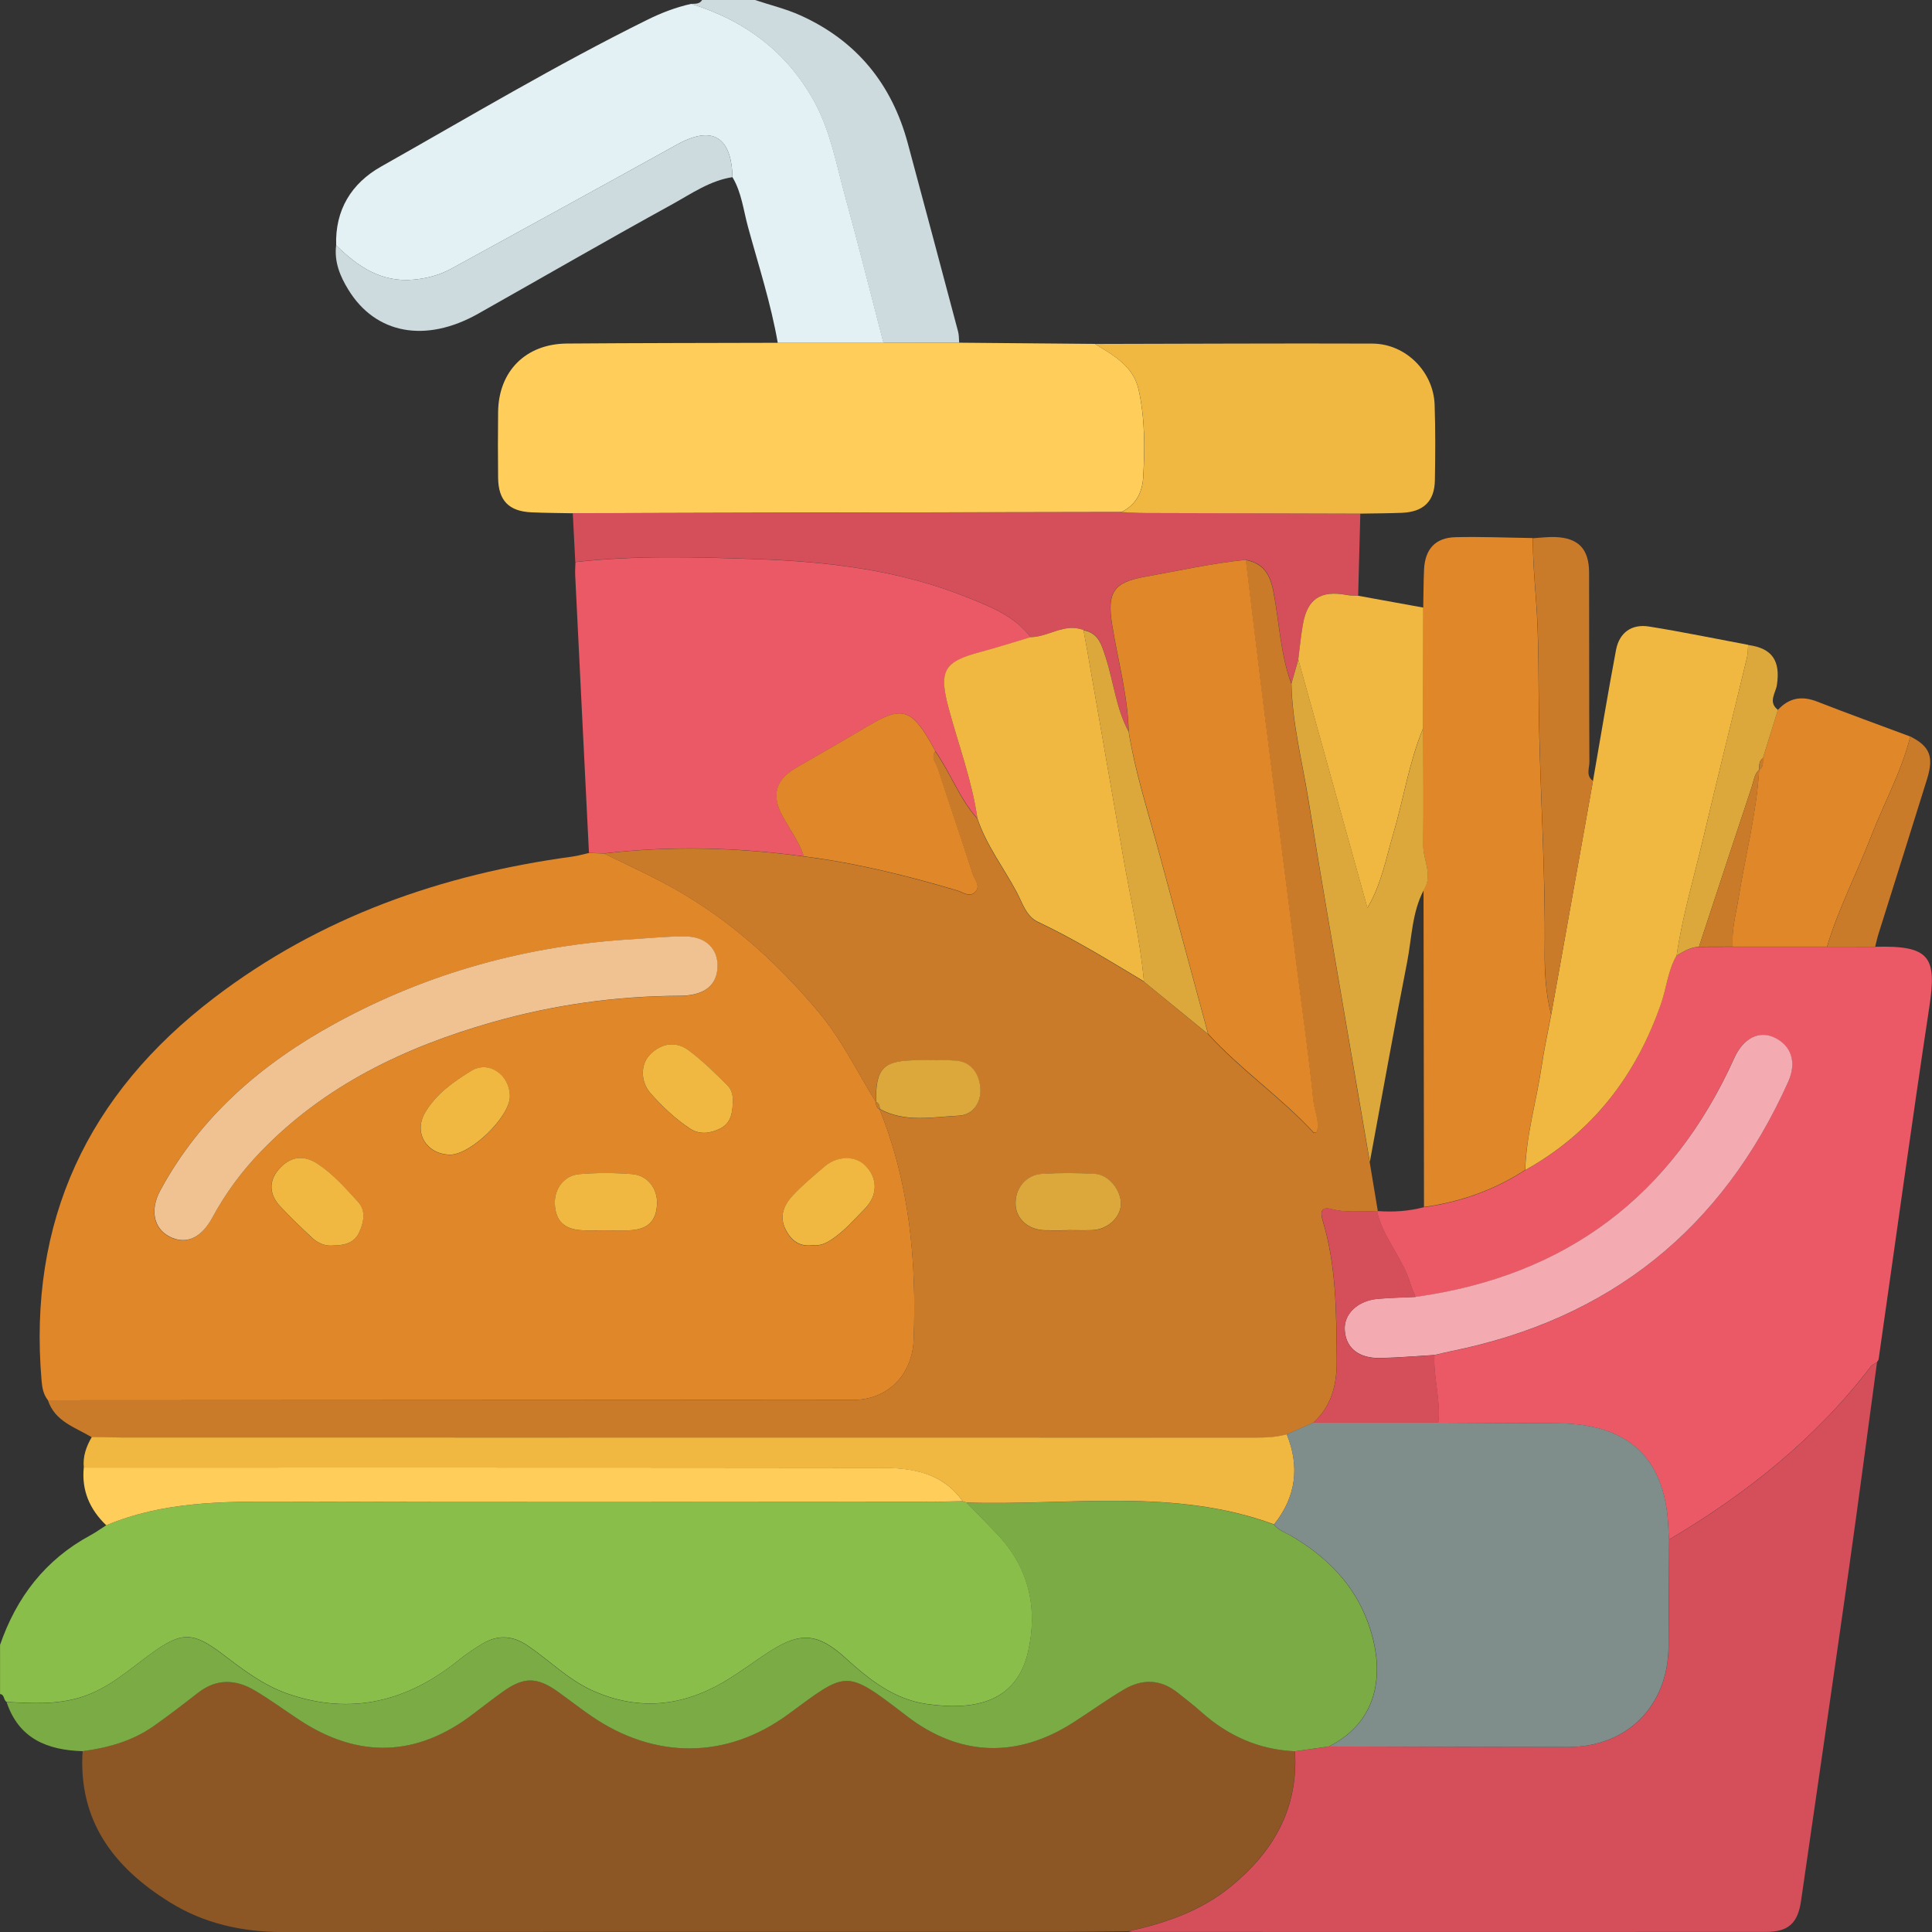 <svg width="39" height="39" viewBox="0 0 39 39" fill="none" xmlns="http://www.w3.org/2000/svg">
<rect x="0" y="0" width="39" height="39" fill="#333333" stroke="none"/>
<g clip-path="url(#clip0_748_107)">
<path d="M0 33.208C0.332 32.242 0.916 31.482 1.826 30.991C1.936 30.932 2.038 30.857 2.144 30.79C3.284 30.312 4.482 30.309 5.691 30.313C9.993 30.326 14.294 30.318 18.595 30.318C18.874 30.318 19.153 30.31 19.431 30.305C19.458 30.313 19.484 30.322 19.51 30.33C19.73 30.558 19.956 30.781 20.171 31.013C20.79 31.684 20.949 32.504 20.752 33.348C20.521 34.339 19.711 34.543 18.698 34.395C18.042 34.299 17.545 33.901 17.074 33.473C16.523 32.973 16.174 32.929 15.549 33.329C15.229 33.533 14.927 33.768 14.6 33.958C13.753 34.449 12.878 34.536 11.963 34.126C11.469 33.904 11.095 33.519 10.658 33.222C10.346 33.01 10.049 32.995 9.736 33.182C9.574 33.279 9.415 33.386 9.268 33.504C8.236 34.343 7.092 34.635 5.81 34.19C5.314 34.018 4.898 33.697 4.486 33.384C3.894 32.935 3.665 32.937 3.068 33.368C2.609 33.698 2.191 34.09 1.627 34.262C1.132 34.414 0.636 34.382 0.135 34.355C0.067 34.322 0.097 34.206 0.001 34.197V33.207L0 33.208Z" fill="#89BE4B"/>
<path d="M13.949 0.078C14.032 0.073 14.12 0.088 14.173 0C14.529 0 14.884 0 15.241 0C15.548 0.103 15.868 0.179 16.161 0.312C17.293 0.823 18.004 1.699 18.325 2.893C18.666 4.158 19.003 5.425 19.34 6.692C19.36 6.764 19.355 6.842 19.362 6.918C18.851 6.918 18.341 6.918 17.831 6.919C17.573 5.929 17.326 4.938 17.055 3.953C16.881 3.321 16.767 2.669 16.452 2.083C15.902 1.06 15.046 0.418 13.949 0.077V0.078Z" fill="#CDDBDE"/>
<path d="M22.78 38.985C22.336 38.989 21.892 38.996 21.447 38.997C16.202 38.997 10.959 38.995 5.715 39.001C4.896 39.001 4.126 38.833 3.43 38.401C2.301 37.702 1.576 36.759 1.668 35.349C2.176 35.282 2.663 35.145 3.089 34.85C3.401 34.635 3.701 34.4 4.001 34.166C4.371 33.88 4.757 33.897 5.137 34.121C5.453 34.307 5.75 34.526 6.057 34.727C7.245 35.504 8.42 35.461 9.546 34.601C9.748 34.447 9.948 34.293 10.154 34.145C10.573 33.846 10.84 33.848 11.261 34.149C11.489 34.311 11.709 34.484 11.938 34.641C13.214 35.515 14.667 35.516 15.91 34.604C17.114 33.721 17.055 33.681 18.305 34.641C19.372 35.459 20.534 35.495 21.665 34.77C22.006 34.551 22.335 34.312 22.683 34.105C23.055 33.883 23.43 33.891 23.779 34.174C23.937 34.302 24.099 34.423 24.25 34.558C24.789 35.04 25.412 35.318 26.138 35.35C26.21 36.499 25.707 37.376 24.841 38.082C24.237 38.576 23.525 38.819 22.778 38.984L22.78 38.985Z" fill="#8C5725"/>
<path d="M37.853 19.112C38.971 19.082 39.099 19.323 38.944 20.341C38.586 22.703 38.262 25.07 37.923 27.434C37.92 27.457 37.9 27.478 37.887 27.5C37.846 27.528 37.794 27.547 37.765 27.584C36.656 29.037 35.255 30.152 33.692 31.078C33.688 31.028 33.681 30.977 33.68 30.928C33.65 29.463 32.901 28.735 31.424 28.732C30.626 28.731 29.829 28.724 29.032 28.72C29.085 28.261 28.93 27.813 28.955 27.356C29.066 27.33 29.177 27.302 29.288 27.279C32.489 26.632 34.756 24.819 36.094 21.843C36.271 21.449 36.162 21.111 35.815 20.948C35.501 20.8 35.184 20.966 35.006 21.361C33.749 24.15 31.608 25.763 28.573 26.183C28.537 26.09 28.496 26.001 28.467 25.906C28.313 25.391 27.916 24.988 27.797 24.458L27.812 24.447C28.127 24.471 28.438 24.449 28.744 24.369C29.48 24.269 30.161 24.026 30.785 23.623C32.143 22.865 33.023 21.719 33.527 20.264C33.639 19.942 33.667 19.594 33.841 19.293C33.981 19.207 34.123 19.123 34.293 19.114C34.52 19.114 34.747 19.113 34.975 19.112C35.611 19.112 36.246 19.112 36.882 19.112C37.205 19.112 37.529 19.112 37.852 19.113L37.853 19.112Z" fill="#EA5965"/>
<path d="M33.695 31.078C35.258 30.153 36.657 29.038 37.768 27.584C37.796 27.546 37.849 27.527 37.89 27.5C37.703 28.88 37.522 30.262 37.327 31.641C37.008 33.886 36.681 36.13 36.356 38.374C36.292 38.821 36.099 38.998 35.651 38.998C31.387 39 27.122 38.999 22.857 38.998C22.831 38.998 22.807 38.99 22.781 38.986C23.528 38.821 24.241 38.578 24.845 38.084C25.71 37.378 26.213 36.501 26.141 35.352C26.37 35.319 26.6 35.287 26.83 35.254C28.437 35.258 30.044 35.266 31.651 35.266C32.848 35.266 33.673 34.439 33.682 33.24C33.688 32.519 33.692 31.799 33.696 31.077L33.695 31.078Z" fill="#D54F5B"/>
<path d="M26.827 35.254C26.598 35.286 26.369 35.319 26.139 35.352C25.412 35.319 24.79 35.041 24.251 34.56C24.101 34.424 23.938 34.303 23.78 34.175C23.43 33.892 23.055 33.885 22.684 34.107C22.335 34.314 22.006 34.553 21.665 34.771C20.535 35.496 19.373 35.461 18.306 34.642C17.055 33.682 17.114 33.722 15.911 34.605C14.668 35.517 13.215 35.517 11.938 34.642C11.708 34.484 11.489 34.312 11.262 34.15C10.841 33.849 10.574 33.847 10.155 34.146C9.949 34.294 9.748 34.449 9.547 34.602C8.421 35.462 7.247 35.506 6.058 34.729C5.75 34.527 5.454 34.308 5.138 34.122C4.758 33.898 4.372 33.881 4.002 34.168C3.702 34.401 3.401 34.635 3.09 34.852C2.664 35.147 2.177 35.283 1.669 35.35C0.957 35.329 0.379 35.099 0.133 34.358C0.633 34.386 1.129 34.417 1.624 34.266C2.188 34.092 2.608 33.702 3.065 33.371C3.662 32.94 3.891 32.937 4.483 33.387C4.895 33.7 5.312 34.021 5.807 34.193C7.09 34.638 8.233 34.346 9.266 33.507C9.413 33.388 9.571 33.282 9.733 33.185C10.046 32.999 10.343 33.013 10.655 33.225C11.093 33.522 11.467 33.908 11.961 34.129C12.876 34.539 13.751 34.452 14.598 33.961C14.926 33.771 15.227 33.537 15.546 33.332C16.17 32.932 16.52 32.977 17.072 33.477C17.542 33.903 18.039 34.301 18.695 34.398C19.709 34.546 20.518 34.343 20.75 33.351C20.946 32.509 20.787 31.688 20.168 31.016C19.953 30.783 19.728 30.56 19.507 30.333C21.582 30.398 23.689 30.026 25.715 30.774C25.802 30.892 25.94 30.932 26.059 31.002C26.767 31.416 27.326 31.968 27.611 32.751C27.969 33.73 27.844 34.743 26.824 35.255L26.827 35.254Z" fill="#7BAB45"/>
<path d="M17.831 6.919C18.341 6.919 18.852 6.919 19.362 6.918C20.275 6.926 21.19 6.934 22.104 6.942C22.477 7.174 22.877 7.384 22.985 7.869C23.114 8.453 23.111 9.046 23.076 9.638C23.059 9.936 22.93 10.196 22.636 10.336C20.606 10.339 18.576 10.342 16.547 10.347C14.884 10.35 13.223 10.357 11.561 10.361C11.283 10.355 11.004 10.355 10.726 10.342C10.271 10.321 10.061 10.103 10.055 9.649C10.05 9.206 10.05 8.762 10.055 8.32C10.063 7.495 10.611 6.942 11.442 6.935C12.861 6.924 14.278 6.924 15.697 6.92C16.408 6.92 17.119 6.92 17.83 6.92L17.831 6.919Z" fill="#FFCE5A"/>
<path d="M30.786 23.617C30.163 24.021 29.48 24.264 28.745 24.364C28.742 22.232 28.739 20.101 28.736 17.969C28.932 17.662 28.724 17.357 28.727 17.052C28.736 16.267 28.728 15.482 28.727 14.697C28.727 13.885 28.729 13.073 28.73 12.262C28.735 12.008 28.735 11.755 28.746 11.501C28.765 11.086 28.972 10.854 29.381 10.844C29.9 10.831 30.419 10.854 30.939 10.861C30.943 11.264 30.971 11.664 31.003 12.066C31.07 12.933 31.05 13.806 31.068 14.674C31.1 16.176 31.197 17.676 31.181 19.179C31.176 19.609 31.2 20.052 31.311 20.478C31.246 20.821 31.171 21.163 31.12 21.508C31.017 22.213 30.809 22.9 30.786 23.616V23.617Z" fill="#E08729"/>
<path d="M30.789 23.618C30.811 22.901 31.019 22.214 31.123 21.509C31.174 21.164 31.249 20.822 31.314 20.479C31.595 18.907 31.876 17.333 32.157 15.76C32.311 14.879 32.456 13.996 32.622 13.118C32.689 12.769 32.938 12.592 33.286 12.647C33.957 12.754 34.622 12.892 35.289 13.017C35.282 13.105 35.286 13.195 35.264 13.28C34.973 14.488 34.671 15.693 34.386 16.904C34.2 17.696 33.964 18.479 33.845 19.288C33.669 19.589 33.642 19.938 33.531 20.259C33.026 21.714 32.147 22.86 30.789 23.619V23.618Z" fill="#F1B841"/>
<path d="M11.562 10.359C13.225 10.355 14.886 10.35 16.548 10.346C18.578 10.342 20.608 10.339 22.638 10.336C22.802 10.343 22.966 10.354 23.13 10.355C24.573 10.36 26.017 10.364 27.46 10.367C27.445 10.92 27.431 11.472 27.416 12.025C27.34 12.02 27.264 12.023 27.19 12.009C26.663 11.91 26.393 12.085 26.301 12.602C26.26 12.837 26.238 13.075 26.208 13.312C26.162 13.474 26.115 13.636 26.069 13.798C25.843 13.193 25.827 12.546 25.704 11.92C25.635 11.574 25.492 11.366 25.148 11.3C24.46 11.371 23.786 11.522 23.105 11.643C22.472 11.756 22.343 11.961 22.447 12.606C22.562 13.325 22.764 14.032 22.782 14.766C22.528 14.297 22.482 13.762 22.319 13.264C22.241 13.024 22.18 12.77 21.871 12.718C21.489 12.57 21.166 12.858 20.805 12.862C20.474 12.426 19.979 12.238 19.503 12.048C18.141 11.504 16.699 11.332 15.252 11.284C14.04 11.243 12.824 11.207 11.613 11.344C11.596 11.015 11.58 10.686 11.562 10.357V10.359Z" fill="#D54F5B"/>
<path d="M27.461 10.368C26.018 10.364 24.573 10.361 23.13 10.356C22.966 10.356 22.802 10.344 22.638 10.337C22.931 10.196 23.061 9.937 23.078 9.638C23.113 9.047 23.116 8.454 22.986 7.869C22.878 7.385 22.479 7.176 22.105 6.943C23.972 6.94 25.839 6.929 27.705 6.936C28.377 6.939 28.938 7.504 28.96 8.172C28.977 8.679 28.974 9.188 28.965 9.694C28.958 10.121 28.735 10.334 28.297 10.352C28.018 10.363 27.739 10.363 27.46 10.368H27.461Z" fill="#F1B841"/>
<path d="M36.884 19.109C36.249 19.109 35.613 19.109 34.977 19.109C34.951 18.777 35.041 18.459 35.093 18.137C35.233 17.27 35.457 16.417 35.511 15.536L35.509 15.538C35.603 15.483 35.584 15.391 35.587 15.305C35.687 14.981 35.788 14.655 35.889 14.33C36.113 14.087 36.37 14.041 36.68 14.162C37.304 14.406 37.934 14.633 38.562 14.868C38.382 15.58 38.025 16.223 37.762 16.903C37.477 17.642 37.108 18.348 36.881 19.109H36.884Z" fill="#E08729"/>
<path d="M26.207 13.314C26.238 13.077 26.259 12.839 26.301 12.604C26.392 12.086 26.662 11.911 27.189 12.011C27.262 12.025 27.34 12.022 27.415 12.026C27.854 12.106 28.292 12.185 28.731 12.265C28.731 13.076 28.729 13.888 28.728 14.699C28.442 15.387 28.333 16.127 28.123 16.836C27.976 17.333 27.887 17.848 27.602 18.327C27.137 16.656 26.672 14.984 26.207 13.313V13.314Z" fill="#F1B841"/>
<path d="M32.157 15.763C31.875 17.336 31.594 18.91 31.313 20.482C31.203 20.056 31.18 19.612 31.184 19.183C31.2 17.68 31.102 16.18 31.071 14.678C31.052 13.81 31.073 12.937 31.006 12.07C30.974 11.668 30.945 11.267 30.941 10.865C31.092 10.856 31.243 10.836 31.393 10.841C31.861 10.858 32.076 11.08 32.078 11.558C32.082 12.833 32.077 14.108 32.084 15.383C32.084 15.509 32.009 15.66 32.156 15.763H32.157Z" fill="#CA7B2A"/>
<path d="M35.89 14.33C35.789 14.654 35.688 14.98 35.587 15.305C35.501 15.363 35.514 15.453 35.51 15.538L35.512 15.536C35.411 15.626 35.402 15.76 35.363 15.877C35.005 16.954 34.651 18.033 34.296 19.111C34.125 19.12 33.984 19.204 33.844 19.29C33.963 18.482 34.199 17.699 34.386 16.906C34.67 15.697 34.971 14.49 35.264 13.282C35.284 13.198 35.28 13.107 35.288 13.02C35.773 13.084 35.944 13.336 35.869 13.829C35.844 13.991 35.684 14.174 35.892 14.331L35.89 14.33Z" fill="#DCA73B"/>
<path d="M36.883 19.109C37.11 18.347 37.479 17.641 37.764 16.903C38.027 16.223 38.384 15.58 38.563 14.867C38.956 15.067 39.041 15.272 38.9 15.727C38.576 16.771 38.246 17.813 37.919 18.855C37.892 18.939 37.875 19.025 37.853 19.111C37.531 19.111 37.207 19.111 36.884 19.11L36.883 19.109Z" fill="#CA7B2A"/>
<path d="M0.97 28.268C0.878 28.155 0.852 28.02 0.84 27.88C0.561 24.654 1.766 22.091 4.323 20.142C6.462 18.509 8.911 17.651 11.556 17.291C11.667 17.276 11.777 17.243 11.887 17.219C11.989 17.222 12.092 17.226 12.194 17.229C12.579 17.417 12.967 17.597 13.347 17.795C14.595 18.446 15.627 19.356 16.527 20.431C16.993 20.987 17.302 21.635 17.68 22.242C17.682 22.305 17.695 22.362 17.757 22.395C18.36 23.888 18.504 25.448 18.444 27.041C18.418 27.752 17.923 28.258 17.221 28.26C16.358 28.262 15.496 28.26 14.633 28.26C10.078 28.262 5.524 28.265 0.97 28.267V28.268ZM14.482 19.507C14.485 19.156 14.247 18.912 13.841 18.905C13.487 18.9 13.133 18.939 12.778 18.96C10.646 19.087 8.631 19.637 6.758 20.664C5.286 21.472 4.043 22.533 3.232 24.036C3.019 24.431 3.103 24.803 3.419 24.965C3.748 25.134 4.056 24.999 4.279 24.588C4.547 24.096 4.876 23.649 5.267 23.244C6.559 21.907 8.171 21.142 9.926 20.64C11.163 20.287 12.427 20.109 13.714 20.104C14.22 20.102 14.478 19.892 14.481 19.507H14.482ZM16.4 25.139C16.55 25.156 16.668 25.103 16.79 25.022C17.046 24.851 17.244 24.621 17.454 24.406C17.722 24.133 17.719 23.785 17.47 23.535C17.265 23.329 16.903 23.332 16.644 23.552C16.424 23.739 16.2 23.926 16.002 24.136C15.824 24.327 15.723 24.554 15.859 24.825C15.973 25.052 16.142 25.174 16.4 25.14V25.139ZM6.722 25.143C6.972 25.141 7.159 25.083 7.254 24.87C7.345 24.667 7.387 24.439 7.228 24.265C6.975 23.987 6.724 23.701 6.403 23.49C6.108 23.297 5.843 23.359 5.628 23.603C5.413 23.847 5.437 24.117 5.656 24.353C5.862 24.575 6.082 24.784 6.303 24.991C6.427 25.107 6.583 25.157 6.722 25.143ZM14.791 22.267C14.801 22.162 14.787 22.012 14.685 21.911C14.432 21.663 14.181 21.41 13.897 21.201C13.644 21.015 13.362 21.056 13.133 21.277C12.925 21.479 12.923 21.831 13.132 22.069C13.366 22.336 13.626 22.581 13.922 22.78C14.119 22.911 14.335 22.883 14.537 22.783C14.731 22.686 14.787 22.509 14.791 22.267ZM9.077 23.311C9.493 23.322 10.294 22.547 10.292 22.133C10.291 21.707 9.872 21.4 9.516 21.617C9.156 21.835 8.796 22.089 8.577 22.468C8.344 22.87 8.607 23.299 9.077 23.311ZM12.215 24.837C12.38 24.837 12.544 24.842 12.709 24.836C13.075 24.82 13.251 24.649 13.264 24.304C13.276 23.997 13.075 23.726 12.762 23.702C12.41 23.674 12.052 23.674 11.7 23.702C11.387 23.726 11.186 23.999 11.201 24.306C11.216 24.651 11.392 24.82 11.759 24.836C11.911 24.842 12.062 24.837 12.215 24.836V24.837Z" fill="#E08729"/>
<path d="M0.969 28.267C5.524 28.265 10.077 28.262 14.632 28.26C15.495 28.26 16.358 28.261 17.22 28.26C17.923 28.258 18.417 27.752 18.443 27.041C18.503 25.448 18.359 23.888 17.756 22.395L17.76 22.391C18.27 22.67 18.822 22.549 19.354 22.524C19.657 22.51 19.815 22.231 19.786 21.948C19.758 21.681 19.608 21.434 19.286 21.412C19.033 21.393 18.779 21.405 18.526 21.405C17.828 21.405 17.674 21.559 17.681 22.242H17.678C17.301 21.635 16.991 20.988 16.526 20.432C15.625 19.356 14.592 18.447 13.345 17.796C12.965 17.597 12.577 17.418 12.192 17.23C13.538 17.072 14.883 17.107 16.224 17.29C17.275 17.422 18.3 17.677 19.314 17.977C19.43 18.012 19.562 18.117 19.672 18.02C19.809 17.899 19.671 17.757 19.632 17.639C19.405 16.931 19.158 16.228 18.93 15.519C18.896 15.41 18.784 15.3 18.878 15.168C19.187 15.606 19.366 16.125 19.729 16.53C19.908 17.069 20.257 17.519 20.521 18.014C20.637 18.23 20.711 18.503 20.952 18.616C21.694 18.965 22.388 19.396 23.089 19.815L24.384 20.874C25.039 21.595 25.851 22.147 26.512 22.862C26.521 22.871 26.555 22.857 26.58 22.854C26.639 22.635 26.53 22.431 26.509 22.222C26.42 21.347 26.296 20.476 26.185 19.604C26.068 18.681 25.95 17.76 25.833 16.838C25.716 15.916 25.596 14.995 25.482 14.072C25.368 13.15 25.258 12.227 25.146 11.305C25.489 11.371 25.632 11.579 25.701 11.925C25.825 12.55 25.841 13.197 26.067 13.803C26.081 14.599 26.285 15.369 26.409 16.149C26.662 17.724 26.938 19.295 27.205 20.868C27.351 21.732 27.5 22.596 27.649 23.459L27.813 24.447L27.797 24.458C27.495 24.437 27.188 24.49 26.889 24.409C26.662 24.348 26.649 24.471 26.698 24.635C26.978 25.557 26.974 26.504 26.983 27.455C26.987 27.953 26.882 28.379 26.509 28.722C26.331 28.8 26.153 28.879 25.973 28.957C25.765 29.016 25.551 29.024 25.335 29.024C17.71 29.022 10.085 29.023 2.46 29.022C2.257 29.022 2.054 29.015 1.851 29.011C1.517 28.812 1.112 28.696 0.969 28.27V28.267ZM21.547 24.835C21.712 24.835 21.877 24.839 22.042 24.835C22.355 24.826 22.62 24.582 22.627 24.305C22.633 24.029 22.38 23.714 22.102 23.698C21.747 23.677 21.39 23.675 21.037 23.698C20.706 23.718 20.485 23.995 20.5 24.321C20.513 24.61 20.759 24.826 21.09 24.837C21.241 24.841 21.394 24.837 21.547 24.837V24.835Z" fill="#CA7B2A"/>
<path d="M19.733 16.527C19.371 16.122 19.19 15.604 18.883 15.165C18.846 15.099 18.811 15.033 18.774 14.967C18.392 14.31 18.19 14.26 17.538 14.648C17.05 14.938 16.556 15.217 16.067 15.504C15.651 15.747 15.569 16.066 15.807 16.491C15.954 16.753 16.136 16.996 16.227 17.287C14.886 17.104 13.542 17.069 12.195 17.227C12.093 17.224 11.991 17.22 11.889 17.217C11.796 15.348 11.702 13.48 11.611 11.611C11.607 11.524 11.614 11.435 11.616 11.347C12.827 11.21 14.043 11.246 15.254 11.287C16.701 11.336 18.144 11.506 19.505 12.051C19.981 12.242 20.477 12.429 20.807 12.866C20.469 12.965 20.134 13.073 19.792 13.164C19.046 13.362 18.95 13.547 19.153 14.304C19.351 15.044 19.623 15.764 19.732 16.528L19.733 16.527Z" fill="#EA5965"/>
<path d="M17.833 6.92C17.122 6.92 16.411 6.92 15.7 6.92C15.562 6.125 15.312 5.359 15.1 4.583C15.007 4.245 14.971 3.887 14.786 3.577C14.773 2.908 14.493 2.46 13.668 2.917C12.153 3.757 10.633 4.589 9.114 5.422C8.879 5.55 8.631 5.618 8.358 5.644C7.695 5.708 7.223 5.38 6.786 4.953C6.762 4.237 7.095 3.7 7.692 3.363C9.473 2.358 11.23 1.308 13.066 0.4C13.35 0.259 13.643 0.147 13.953 0.078C15.05 0.419 15.905 1.06 16.455 2.083C16.77 2.67 16.884 3.322 17.058 3.953C17.329 4.939 17.577 5.93 17.834 6.919L17.833 6.92Z" fill="#E3F1F4"/>
<path d="M1.854 29.007C2.056 29.011 2.259 29.018 2.463 29.018C10.087 29.018 17.713 29.018 25.337 29.02C25.553 29.02 25.767 29.012 25.976 28.953C26.241 29.609 26.162 30.216 25.72 30.772C23.694 30.024 21.587 30.396 19.512 30.331C19.486 30.323 19.46 30.314 19.434 30.306C19.03 29.73 18.418 29.633 17.788 29.632C12.423 29.625 7.057 29.627 1.692 29.627C1.669 29.4 1.741 29.198 1.854 29.007Z" fill="#F1B841"/>
<path d="M1.69 29.625C7.056 29.625 12.421 29.623 17.787 29.63C18.416 29.63 19.028 29.728 19.433 30.304C19.154 30.308 18.874 30.317 18.596 30.317C14.295 30.317 9.994 30.327 5.693 30.312C4.484 30.308 3.285 30.311 2.145 30.79C1.813 30.472 1.645 30.09 1.691 29.625H1.69Z" fill="#FFCE5A"/>
<path d="M6.786 4.952C7.223 5.38 7.695 5.708 8.358 5.644C8.631 5.617 8.879 5.551 9.113 5.422C10.633 4.588 12.153 3.756 13.668 2.917C14.493 2.46 14.772 2.907 14.786 3.576C14.335 3.645 13.964 3.905 13.582 4.117C12.264 4.841 10.961 5.595 9.65 6.334C8.59 6.931 7.58 6.744 7.032 5.848C6.864 5.576 6.745 5.285 6.785 4.953L6.786 4.952Z" fill="#CDDBDE"/>
<path d="M25.719 30.773C26.162 30.217 26.239 29.609 25.974 28.954C26.153 28.875 26.331 28.797 26.51 28.719C27.351 28.719 28.193 28.719 29.034 28.719C29.831 28.723 30.629 28.729 31.425 28.731C32.902 28.733 33.652 29.462 33.681 30.927C33.682 30.977 33.69 31.027 33.694 31.077C33.69 31.798 33.686 32.519 33.681 33.24C33.671 34.438 32.846 35.266 31.65 35.266C30.042 35.266 28.435 35.259 26.828 35.255C27.847 34.743 27.973 33.729 27.615 32.751C27.33 31.969 26.771 31.416 26.063 31.002C25.944 30.933 25.805 30.892 25.719 30.774V30.773Z" fill="#7F8D8B"/>
<path d="M28.577 26.179C31.611 25.758 33.752 24.145 35.01 21.357C35.188 20.962 35.505 20.796 35.818 20.944C36.164 21.107 36.273 21.445 36.097 21.839C34.76 24.815 32.492 26.629 29.292 27.275C29.18 27.298 29.07 27.326 28.959 27.352C28.593 27.373 28.228 27.406 27.862 27.413C27.425 27.421 27.168 27.209 27.146 26.849C27.125 26.522 27.407 26.252 27.819 26.218C28.07 26.196 28.324 26.191 28.577 26.179Z" fill="#F4AAB1"/>
<path d="M28.576 26.182C28.324 26.194 28.07 26.199 27.819 26.22C27.407 26.255 27.125 26.525 27.145 26.852C27.168 27.212 27.424 27.425 27.861 27.416C28.227 27.408 28.593 27.376 28.958 27.354C28.934 27.812 29.089 28.259 29.036 28.719C28.194 28.719 27.353 28.719 26.512 28.719C26.884 28.377 26.989 27.951 26.985 27.452C26.977 26.501 26.98 25.555 26.701 24.633C26.651 24.469 26.665 24.346 26.892 24.407C27.191 24.488 27.498 24.434 27.8 24.455C27.919 24.987 28.317 25.389 28.47 25.904C28.499 25.998 28.541 26.089 28.576 26.181V26.182Z" fill="#D54F5B"/>
<path d="M34.297 19.11C34.652 18.032 35.006 16.953 35.364 15.876C35.403 15.759 35.412 15.627 35.513 15.535C35.459 16.416 35.235 17.27 35.094 18.136C35.042 18.458 34.953 18.776 34.979 19.108C34.752 19.108 34.525 19.109 34.297 19.11Z" fill="#CA7B2A"/>
<path d="M28.739 17.97C28.5 18.425 28.5 18.937 28.404 19.426C28.14 20.767 27.901 22.112 27.652 23.455C27.504 22.591 27.355 21.727 27.208 20.863C26.941 19.291 26.664 17.719 26.413 16.144C26.287 15.364 26.085 14.594 26.07 13.798C26.116 13.636 26.163 13.474 26.209 13.312C26.673 14.984 27.139 16.655 27.604 18.327C27.889 17.846 27.978 17.332 28.125 16.835C28.335 16.126 28.444 15.387 28.73 14.699C28.731 15.484 28.739 16.27 28.73 17.054C28.726 17.361 28.935 17.665 28.739 17.971V17.97Z" fill="#DCA73B"/>
<path d="M25.15 11.301C25.262 12.223 25.372 13.146 25.486 14.069C25.6 14.991 25.72 15.913 25.837 16.834C25.954 17.756 26.071 18.677 26.189 19.6C26.3 20.472 26.424 21.342 26.513 22.218C26.534 22.428 26.644 22.631 26.584 22.85C26.559 22.854 26.524 22.867 26.516 22.858C25.855 22.143 25.044 21.59 24.389 20.87C24.045 19.598 23.703 18.324 23.357 17.053C23.151 16.295 22.91 15.545 22.785 14.767C22.767 14.033 22.565 13.325 22.45 12.607C22.346 11.962 22.476 11.757 23.108 11.644C23.788 11.523 24.463 11.371 25.151 11.301H25.15Z" fill="#E08729"/>
<path d="M19.731 16.525C19.622 15.761 19.35 15.041 19.151 14.301C18.948 13.544 19.044 13.359 19.791 13.161C20.131 13.07 20.467 12.962 20.805 12.862C21.167 12.858 21.49 12.57 21.872 12.718C21.897 12.853 21.923 12.99 21.947 13.125C22.188 14.511 22.43 15.897 22.671 17.283C22.817 18.124 23.016 18.957 23.092 19.81C22.391 19.39 21.696 18.96 20.955 18.61C20.713 18.497 20.64 18.225 20.524 18.008C20.26 17.513 19.911 17.063 19.732 16.524L19.731 16.525Z" fill="#F1B841"/>
<path d="M23.091 19.814C23.016 18.961 22.817 18.129 22.671 17.288C22.43 15.902 22.188 14.516 21.947 13.13C21.923 12.993 21.897 12.858 21.871 12.723C22.18 12.775 22.24 13.029 22.319 13.269C22.482 13.767 22.528 14.3 22.783 14.771C22.907 15.549 23.147 16.299 23.354 17.057C23.7 18.329 24.043 19.602 24.387 20.874C23.955 20.521 23.523 20.169 23.091 19.815V19.814Z" fill="#DCA73B"/>
<path d="M35.512 15.538C35.516 15.453 35.503 15.363 35.589 15.305C35.587 15.39 35.605 15.483 35.512 15.538Z" fill="#CA7B2A"/>
<path d="M14.484 19.504C14.48 19.889 14.222 20.099 13.717 20.101C12.43 20.106 11.166 20.284 9.929 20.637C8.173 21.139 6.562 21.905 5.27 23.241C4.879 23.645 4.55 24.092 4.282 24.586C4.059 24.996 3.751 25.131 3.422 24.962C3.106 24.8 3.022 24.428 3.235 24.033C4.046 22.532 5.288 21.469 6.761 20.662C8.635 19.635 10.649 19.084 12.781 18.958C13.136 18.936 13.49 18.898 13.844 18.903C14.249 18.909 14.488 19.153 14.485 19.504H14.484Z" fill="#F0C291"/>
<path d="M16.401 25.136C16.143 25.169 15.974 25.047 15.86 24.82C15.723 24.551 15.825 24.323 16.003 24.132C16.2 23.922 16.424 23.736 16.644 23.548C16.903 23.327 17.266 23.324 17.47 23.531C17.72 23.782 17.723 24.13 17.455 24.402C17.244 24.617 17.046 24.847 16.791 25.018C16.67 25.099 16.551 25.152 16.401 25.135V25.136Z" fill="#F1B841"/>
<path d="M6.723 25.142C6.584 25.157 6.428 25.106 6.304 24.989C6.083 24.783 5.863 24.573 5.657 24.352C5.438 24.117 5.416 23.846 5.63 23.602C5.844 23.358 6.109 23.296 6.405 23.489C6.726 23.7 6.976 23.985 7.23 24.264C7.389 24.439 7.346 24.666 7.255 24.869C7.16 25.082 6.972 25.14 6.723 25.142Z" fill="#F1B841"/>
<path d="M14.791 22.265C14.787 22.506 14.731 22.684 14.538 22.781C14.335 22.882 14.119 22.909 13.923 22.778C13.626 22.58 13.367 22.334 13.132 22.068C12.924 21.83 12.925 21.477 13.133 21.276C13.361 21.055 13.645 21.014 13.897 21.199C14.18 21.408 14.433 21.661 14.685 21.91C14.787 22.01 14.802 22.16 14.791 22.265Z" fill="#F1B841"/>
<path d="M9.078 23.308C8.609 23.296 8.346 22.867 8.578 22.465C8.798 22.086 9.158 21.832 9.517 21.614C9.874 21.398 10.292 21.704 10.293 22.13C10.294 22.542 9.494 23.318 9.078 23.308Z" fill="#F1B841"/>
<path d="M12.214 24.835C12.063 24.835 11.91 24.84 11.758 24.835C11.391 24.819 11.215 24.649 11.2 24.305C11.186 23.998 11.386 23.725 11.699 23.701C12.051 23.672 12.409 23.673 12.761 23.701C13.074 23.725 13.276 23.996 13.263 24.303C13.25 24.648 13.074 24.82 12.708 24.835C12.544 24.842 12.379 24.836 12.214 24.836V24.835Z" fill="#F1B841"/>
<path d="M17.756 22.392C17.694 22.359 17.682 22.302 17.68 22.239L17.682 22.238C17.744 22.269 17.757 22.326 17.76 22.388L17.756 22.392Z" fill="#CA7B2A"/>
<path d="M16.225 17.286C16.134 16.995 15.951 16.752 15.805 16.49C15.565 16.065 15.648 15.746 16.064 15.503C16.554 15.217 17.048 14.937 17.536 14.647C18.188 14.259 18.389 14.309 18.772 14.966C18.809 15.032 18.844 15.098 18.881 15.164C18.786 15.296 18.898 15.406 18.933 15.515C19.161 16.224 19.407 16.926 19.634 17.636C19.672 17.755 19.812 17.895 19.674 18.016C19.564 18.113 19.433 18.008 19.317 17.973C18.302 17.673 17.279 17.419 16.226 17.286H16.225Z" fill="#E08729"/>
<path d="M17.762 22.388C17.758 22.326 17.746 22.27 17.684 22.239C17.677 21.555 17.831 21.402 18.529 21.402C18.783 21.402 19.036 21.391 19.289 21.408C19.611 21.431 19.762 21.678 19.789 21.945C19.819 22.227 19.66 22.506 19.357 22.521C18.826 22.546 18.273 22.666 17.763 22.387L17.762 22.388Z" fill="#DCA73B"/>
<path d="M21.548 24.834C21.395 24.834 21.243 24.838 21.09 24.834C20.76 24.825 20.513 24.607 20.501 24.318C20.486 23.992 20.706 23.715 21.037 23.695C21.392 23.674 21.749 23.676 22.103 23.695C22.381 23.711 22.633 24.028 22.627 24.303C22.621 24.579 22.355 24.823 22.043 24.832C21.878 24.837 21.713 24.832 21.548 24.832V24.834Z" fill="#DCA73B"/>
</g>
<defs>
<clipPath id="clip0_748_107">
<rect width="39" height="39" fill="white"/>
</clipPath>
</defs>
</svg>
